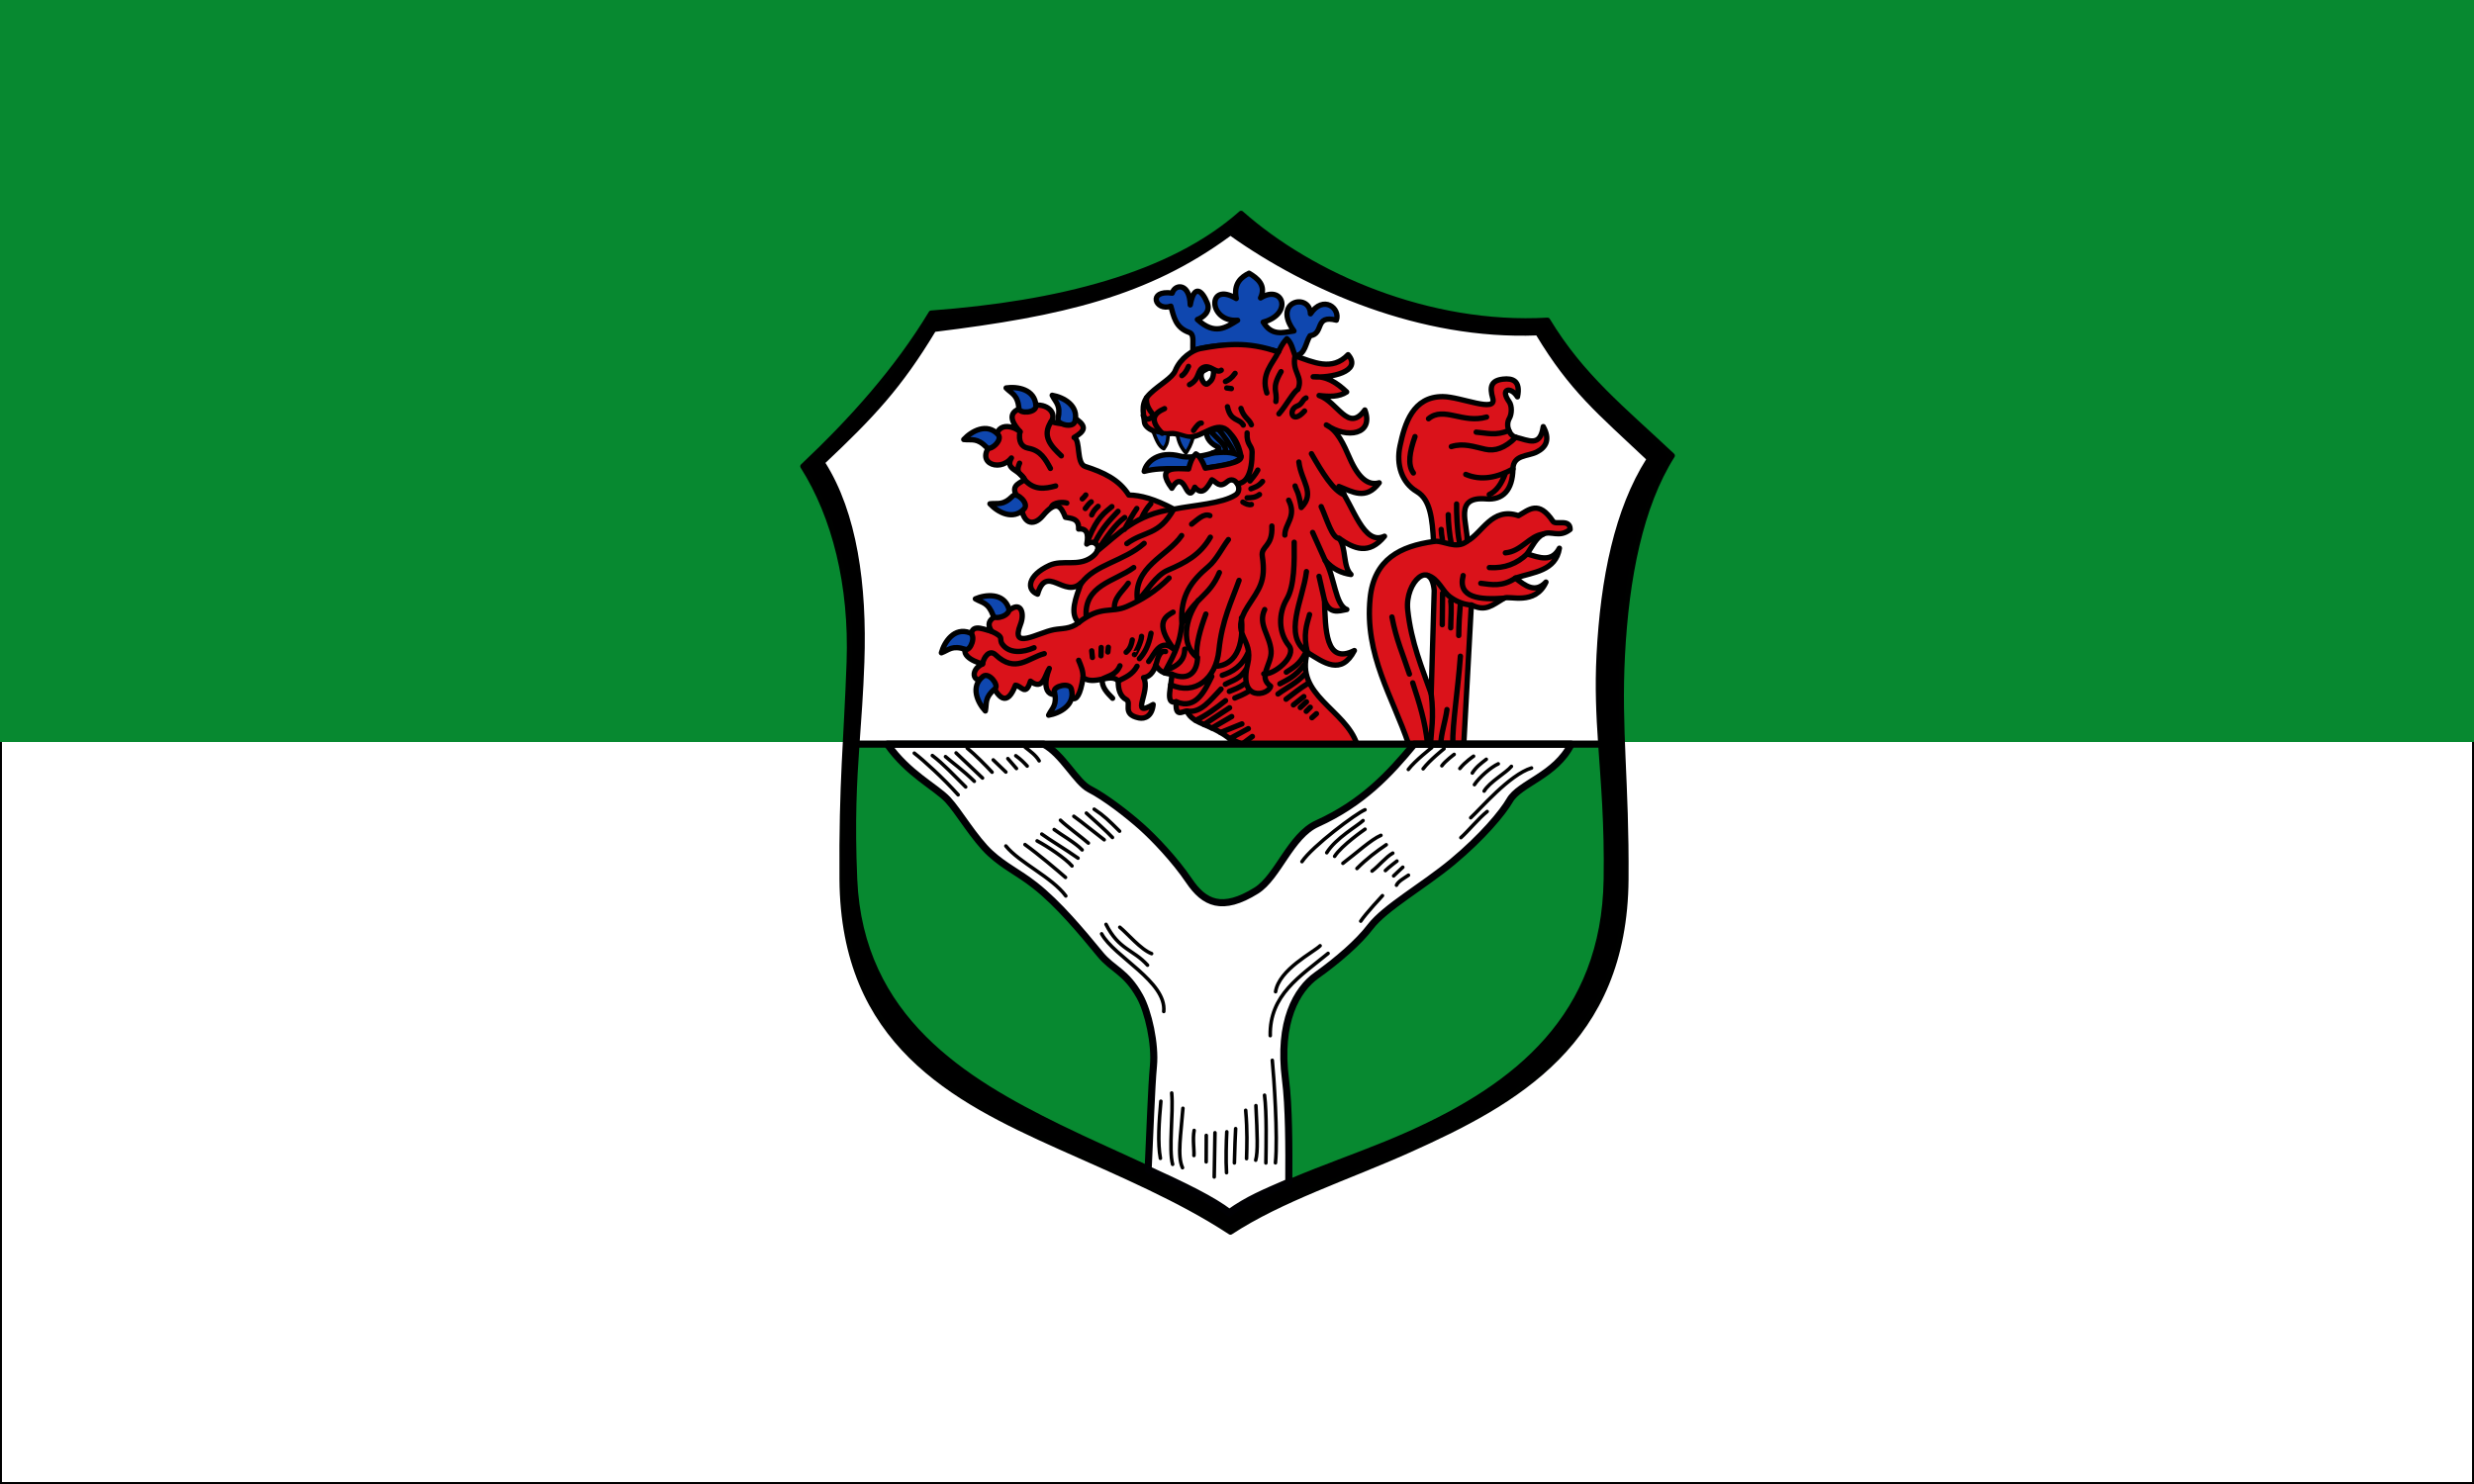 <svg xmlns="http://www.w3.org/2000/svg" height="300" width="500"><rect width="100%" height="100%" fill="#333333" stroke="none"/><path style="color:#000;fill:#078930" d="M500 150V0H0v150"/><path d="M499.8 150v149.8H.2V150" style="color:#000;fill:#fff;stroke:#000;stroke-width:.4;stroke-miterlimit:4;stroke-dasharray:none"/><path style="fill:#000;stroke:#000100;stroke-width:3;stroke-linecap:round;stroke-linejoin:round;stroke-miterlimit:4;stroke-dasharray:none;stroke-opacity:1" d="M140 503C79.924 476.116 18.69 444.32 18 353c-.415-54.942 2.448-77.723 4-122 1.522-43.424-8.152-81.783-26-110 27.73-26.18 52.77-54.154 72-86 70.775-5.23 134.466-20.95 174-56 39.534 35.05 105.488 63.828 172 60 19.23 31.846 42.27 49.82 70 76-17.848 28.217-25.746 68.608-28 112-2.192 42.203 2.415 71.058 2 126-.69 91.32-61.924 125.116-122 152-34.688 15.523-71.408 27.274-100 46-28.592-18.726-61.312-32.477-96-48z" transform="matrix(.36 0 0 .36 163.715 50.708)"/><path style="fill:#fff;stroke:#000001;stroke-width:1;stroke-linecap:round;stroke-linejoin:round;stroke-miterlimit:4;stroke-dasharray:none;stroke-opacity:1" d="M27.266 277c.99-14.138 2.12-28.457 2.734-46 1.522-43.424-4.152-83.783-22-112 27.73-26.18 42.77-42.154 62-74 71.194-8.768 119.605-19.777 166-54 43.614 30.971 106.77 58.546 172 56 19.23 31.846 34.27 43.82 62 70-17.848 28.217-25.746 66.608-28 110-.937 18.037-.182 33.76.922 50" transform="matrix(.36 0 0 .36 163.715 50.708)"/><path style="fill:#0f47af;stroke:#000;stroke-width:3;stroke-linecap:round;stroke-linejoin:round;stroke-miterlimit:4;stroke-dasharray:none;stroke-opacity:1" d="M214.89 55.884c18.969-5.424 37.188-2.443 57.38 3.071 5.867-.507 5.857-7.498 8.449-11.28 8.087-1.08 2.129-11.944 14.755-8.751 2.31-6.642-7.314-14.358-14.564-3.568-.3-12.036-21.734-7.246-9.256 9.647-6.14.878-12.474 3.026-17.248-4.97 16.881-4.61 11.123-21.429-1.507-13.59 3.352-7.14-1.82-11.128-6.457-13.868-4.173 2.062-8.878 5.636-7.19 14.206-16.472-9.969-15.807 13.453.772 12.213-6.447 3.968-12.694 8.698-22.588-.43 3.328-1.27 7.481-4.453 5.555-9.235-2.669-6.627-7.263-11.319-9.562 1.018-.274-12.402-8.589-11.837-10.132-6.603-14.02-1.969-9.47 10.383-.76 7.338 1.62 5.592 2.474 11.95 10.219 14.702 2.938 1.044 1.997 4.61 2.134 10.1z" transform="matrix(.36 0 0 .36 163.715 50.708)"/><path style="fill:#078930;stroke:#000;stroke-width:1;stroke-linecap:butt;stroke-linejoin:miter;stroke-miterlimit:4;stroke-dasharray:none;stroke-opacity:1" d="M442.922 277c1.478 21.758 3.581 44.543 3.078 76-1.222 76.4-49.924 115.116-110 142-34.688 15.523-71.408 25.274-100 44-28.592-18.726-61.883-31.26-96-48-52.616-25.818-110.647-60.535-114-138-1.435-33.143-.244-54.455 1.266-76" transform="matrix(.36 0 0 .36 163.715 50.708)"/><path style="fill:#0f47af;stroke:#000;stroke-width:3;stroke-linecap:round;stroke-linejoin:round;stroke-miterlimit:4;stroke-dasharray:none;stroke-opacity:1" d="M187.588 123.833c1.258-5.415 8.025-11.78 20.28-8.556 7.597 2 26.454-2.562 20.514-5.423-4.472-2.154-6.113-5.995-5.563-7.459.786-2.096 5.993-2.045 9.085-2.874 2.48-.665 8.059 8.63 10.141 16.51-3.531 3.757-10.163 4.686-18.595 5.785-12.55 1.635-24.48-.988-35.862 2.017z" transform="matrix(.36 0 0 .36 163.715 50.708)"/><path style="fill:#da121a;stroke:#000;stroke-width:3;stroke-linecap:round;stroke-linejoin:round;stroke-miterlimit:4;stroke-dasharray:none;stroke-opacity:1" d="M239 277c-11.782-11.668-23.884-10.274-27.444-18.556-2.639.044-6.65 3.93-6.001-5.23-6.736 1.998-2.252-9.736-2.52-15.5-5.029-.326-7.24-2.105-8.894-5.13-1.557 4.62-3.953 6.725-6.93 7.086 4.384 7.474-8.195 22.954 5.404 15.097-.667 6.526-4.555 8.222-8.034 7.514-9.949-2.025-3.67-8.512-7.115-10.312-3.371-1.762-4.614-5.883-4.427-10.427-4.288-4.793-13.45 2.748-19.776-1.872-3.135 20.182-8.874 9.278-11.055 5.34-2.86 7.008-14.302 5.97-7.898-10.505-2.497 3.73-3.438 12.704-10.572 7.159-2.754 8.811-4.988 2.581-8.437 2.26-4.565 11.913-9.565 8.566-14.84-4.357-9.156 5.072-11.307-4.029-3.63-7.581-5.317-1.37-15.452-5.908-6.12-12.738-1.688-10.72 5.379-7.113 11.174-5.587-5.245-8.022 5.821-9.162 11.193-12.68 5.46-3.578 7.416 2.82 5.027 8.867-5.792 14.659 9.571 4.676 18.664 2.922 4.597-.886 9.337-.223 14.005-3.988-5.202-5.094-1.623-13.847 1.443-22.386-9.207 9.257-19.553-10.927-24.49 6.405-6.452-2.507-5.546-10.558 6.69-16.174 7.249-3.327 15.729.777 23.223-4.255 8.045-5.402 1.99-11.073-2.299-7.692 1.144-5.82-.05-9.013-4.586-8.445.349-6.176-4.311-5.939-7.406-6.607-2.494-6.472-5.18-9.829-12.7-.845-5.234 6.254-11.982 5.075-12.342-8.353-7.124-7.881-1.628-9.452 2.15-11.882-2.95-5.988-11.14-5.575-7.425-12.232-7.069 8.886-22.547 1.729-9.042-9.796 1.009-12.628 12.502-6.63 13.94-4.898-8.188-9.006-4.58-13.02 5.67-14.226 7.887-2.881 15.56 2.958 11.727 8.51 6.57 2 10.098 1.112 14.557-1.112 5.564 4.177 4.118 6.55-1.656 10.017 3.8 1.399 1.018 14.6 6.223 16.274 10.091 3.248 18.898 7.233 24.479 16.053 6.49.059 14.536 2.19 25.282 7.923 11.625-2.314 27.109-3.109 34.655-7.995 4.473-2.897-.237-11.312-4.734-7.407-4.468 3.88-5.88.11-8.554-1.074-2.722 4.726-5.484 9.163-9.596 4.153-1.744 4.31-3.114 4.274-5.233.235-3.079-5.868-5.61-3.08-7.65.344-9.74-12.966 3.359-10.93 9.393-10.816 1.368-5.513 2.736-7.157 4.105-8.48 1.756.827 3.513 3.655 5.27 8.033 8.875-1.474 20.812-2.96 20.086-6.628-1.596-8.051-4.24-10.837-6.763-13.694-6.472-7.324-14.67 3.162-22.645 2.84-2.648-.107-6.786-2.347-10.084-1.97-7.026.805-14.278-2.77-14.718-6.236-.831-6.55-2.124-11.163 3.3-16.33 5.3-5.05 12.356-8.694 13.967-12.72 2.848-7.117 9.857-11.643 13.997-12.414 13.425-2.5 26.427-4.28 43.889 1.93 1.25-2.272 1.558-3.916 4.76-7.49 2.658 2.276 3.232 5.952 4.614 9.613 10.325 3.624 20.809 8.753 29.765-.635 8.27 9.536-10.237 13.254-19.6 12.407 7.525-.518 13.39 3.395 18.8 8.517-4.294 2.833-9.787 2.671-15.485 1.994 10.545 3.556 16.226 21.18 25.704 8.133 5.21 13.726-9.88 16.43-21.632 8.4 6.22 2.983 9.694 10.79 13.122 18.637 5.157 11.802 10.708 15.526 16.56 13.849-7.542 10.047-15.084 4.942-22.626 2.067 8.172 11.185 13.829 33.457 25.594 27.946-8.764 10.688-16.994 7.12-25.491 1.195 4.085 4.9 2.056 15.917 6.679 20.28-5.129-.75-10.034-2.846-14.455-7.847 5.304 9.092 5.597 25.17 12.122 27.505-4.801.933-9.802 2.732-12.544-5.256.504 16.438.524 36.52 16.78 28.303-7.368 14.08-16.928 6.972-26.363 1.066C272.058 249.547 300.61 257.548 307 277Z" transform="matrix(.36 0 0 .36 163.715 50.708)"/><path style="fill:#da121a;stroke:#000;stroke-width:3;stroke-linecap:round;stroke-linejoin:round;stroke-miterlimit:4;stroke-dasharray:none;stroke-opacity:1" d="M336 277c-8.924-26.514-24.762-49.986-21.582-81.938 2.2-22.1 17.172-29.226 35.605-31.837-.705-12.327-1.668-23.468-9.31-27.986-8.575-5.07-11.791-15.141-9.504-25.798 2.639-12.293 7.11-27.663 24.042-27.57 10.118.056 30.4 9.371 28.014.949-1.826-6.45-1.032-9.96 5.692-10.759 5.518-.655 10.053.963 8.166 9.93-3.629-5.92-10.024-4.759-4.707 2.669 1.721 2.405 1.544 6.985.144 9.421-2.333 4.063.132 9.788 3.638 10.609 7.23 1.693 13.7 5.799 15.415-5.978 3.902 7.137 1.712 11.53-3.726 14.273-4.998 2.521-13.132 1.452-13.302 9.516-.25 11.897-5.676 17.564-15.059 16.788-18.413-1.523-10.219 13.838-10.664 23.747 8.566-4.435 13.756-19.4 28.823-14.317 5.948-3.306 11.306-8.914 19.361 3.157 1.572 2.355 9.626-1.744 9.65 4.567-6.202 4.95-10.747.42-15.149 2.654-3.83 1.945-6.04 6.622-8.964 11.098 6.764 2.022 13.75 4.974 18.085-3.203-2.056 12.848-14.591 13.368-24.678 16.767 5.549 4.391 11.103 8.668 17.143 2.26-6.1 13.407-20.741 7.363-23.549 9.043-6.727 4.026-10.41 7.753-18.351 3.749L367 277Z" transform="matrix(.36 0 0 .36 163.715 50.708)"/><path style="fill:#fff;stroke:#000;stroke-width:3;stroke-linecap:round;stroke-linejoin:round;stroke-miterlimit:4;stroke-dasharray:none;stroke-opacity:1" d="M335.517 201.656c-1.697-15.846 13.299-28.98 14.883-10.927l-1.696 58.023c-5.064-14.362-11.21-28.649-13.187-47.096z" transform="matrix(.36 0 0 .36 163.715 50.708)"/><path style="fill:#0f47af;stroke:#000;stroke-width:3;stroke-linecap:round;stroke-linejoin:round;stroke-miterlimit:4;stroke-dasharray:none;stroke-opacity:1" d="M110.064 77.002c6.316-.936 16.176.734 16.726 9.953.248 4.158-9.188 4.62-9.484 1.7-.816-8.042-4.01-8.333-7.242-11.653z" transform="matrix(.36 0 0 .36 163.715 50.708)"/><path style="fill:#0f47af;stroke:#000;stroke-width:2;stroke-linecap:round;stroke-linejoin:round;stroke-miterlimit:4;stroke-dasharray:none;stroke-opacity:1" d="M192.428 100.993c1.726 4.495 3.424 9.088 6.188 10.126 1.036-1.783 2.292-2.608 2.405-8.411-2.918-.159-5.841-.282-8.593-1.715zM206.147 102.967c.71 4.326 2.024 7.285 4.857 10.55 1.475-2.253 2.951-4.493 4.079-9.172-.94 1.032-5.298-.436-8.936-1.378z" transform="matrix(.36 0 0 .36 163.715 50.708)"/><path style="fill:#fff;stroke:#000;stroke-width:3;stroke-linecap:round;stroke-linejoin:round;stroke-miterlimit:4;stroke-dasharray:none;stroke-opacity:1" d="M221.216 67.16c-3.94 1.971-.007 9.173 2.044 7.46 2.328-1.946 3.127-2.905 3.33-7.327-2.265-2.47-2.972-1.335-5.374-.133z" transform="matrix(.36 0 0 .36 163.715 50.708)"/><path style="fill:none;stroke:#000;stroke-width:3;stroke-linecap:round;stroke-linejoin:round;stroke-miterlimit:4;stroke-dasharray:none;stroke-opacity:1" d="M379.788 93.333c-13.32 3.882-23.997-6.178-32.59.942m26.75 7.535c5.838.435 11.177 2.24 18.338-.963m-32.278 9.064c6.904-2.122 12.682.11 19.027 1.507 5.38 1.186 10.973-.503 17.163-6.728m-56.598-.366c-2.942 8.274-4.322 15.68-.91 20.423m29.418.8c8.826 3.702 17.652 1.756 26.477-3.046m-13.29 14.35c3.753-1.707 6.863-5.659 9.195-12.337m-25.987 38.829c-1.316-6.647-1.635-16.648-1.54-21.176m-8.646 14.276c.124 1.752.25 3.508.721 5.954m3.235-14.243c-.02 4.213.844 12.308 1.53 15.107m9.059-.225c-6.182 5.08-13.637-.868-18.839.189m40.311 6.372c8.966-.763 13.55-9.602 21.213-10.5m-30.21 18.776c8.544.548 15.543-2.188 21.246-7.678m-26.034 16.5c6.025.757 12.059 2.075 19.44-2.936m-29.352-1.397c-3.273 12.713 9.629 13.648 22.947 12.7m-29.93 1.593c.613 3.484.023 9.976.003 15.047m5.328-12.522c-.403 4.97-.772 10.11-.825 16.828m-17.64-33.846c6.517 1.954 8.176 8.91 13.002 12.362 3.165 2.263 6.833 3.936 11.578 4.42m-16.006-6.7c-.057 7.177-.115 12.636-.173 17.7m-6.217 38.808c1.648 13.047-.019 21.932-.401 28.248m-21.64-71.388c2.592 13.3 5.988 20.38 9.813 32.06m1.864 4.93c3.766 11.5 6.909 21.328 8.319 34.398m18.435-49.347c-1.465 19.867-4.428 37.474-4.287 49.347m-3.248-19.393c-.866 6.546-3.458 13.889-3.4 19.26M215.266 100.862c1.776-2.621 3.328-4.341 4.396-4.13m58.745-14.12c-2.142 1.024-1.982 3.467-4.925 4.523-5.246 1.882-3.102 10.967 4.126 2.804m3.863 23.978c6.127 10.703 12.254 20.74 18.38 23.063m-17.714 21.162 7.068 15.756m-2.272-30.276c3.24 7.154 6.158 17.84 10.048 17.843m-24.701-29.432c1.108 3.575 1.725 2.247 3.463 12.122 8.086-8.176-.018-14.657-1.332-25.576m-7.86 41.029c-.141-6.17 6.828-10.414 2.132-19.582m17.05 42.76 3.05 13.36m-10.11-16.024c-1.94 15.978-13.54 35.82.527 45.394-2.474-9.97-.44-15.433 1.206-21.283m-13.055 32.37c3.674-2.55 7.347-3.959 11.02-11.226m-23.675 12.158c5.57.9 18.854-9.978 14.12-15.852-5.974-7.412-5.935-18.075-1.199-26.109 4.32-7.326 4.303-20.91 4.162-31.939m5.543 69.007c-5.009 6.411-9.243 8.178-13.568 10.488m14.43-5.878c-5.165 5.69-10.33 7.813-15.495 11.606m16.518-5.728c-3.997 2.367-7.993 5.628-11.99 8.659m9.991-1.466-5.86 4.663m7.326-1.732-3.464 3.197m5.595-.133-2.264 2.264m3.197 3.597 2.53-2.265m-45.824-8.791c2.486-1.02 4.805-1.874 8.66-4.263m-11.723.533c2.71-1.158 5.156-1.788 8.525-4.263m-10.79.266c4.118-2.286 8.526-2.84 11.989-9.058m-13.72 3.996c5.682-1.957 11.075-4.783 14.652-13.054m0 43.027-10.445 5.664 6.982 3.029 5.728-4.297m-5.861-7.06-11.976 4.83m6.248-8.96-11.096 6.457m9.897-11.386-14.346 9.422m12.081-13.418c-5.333 4.223-10.75 8.278-16.784 11.1m14.253-17.627c-5.877 5.999-11.264 13.796-19.163 12.383M225.524 239c-3.55 6.91-8.45 19.149-19.97 14.214m36.621-47.117c1.909 21.312-7.403 27.043-14.52 27.175m27.575-31.838c-4.014 8.393 3.02 14.477 3.597 23.312.484 7.433-7.69 14.443-.267 19.715-1.013 5.232-18.214 9.148-12.921-12.255 3.747-15.154-10.45-16.104.033-32.408 6.485-10.087 10.326-14.083 8.221-28.203-.914-6.137 5.918-5.08 5.354-17.064m-56.774 89.13c13.582 6.228 25.423-3.318 27.047-19.315 1.736-17.09 7.146-27.534 11.323-39.296m-37.808 52.662c9.692 4.167 14.303-1.42 14.497-9.37m-16.119 6.528c5.056-1.946 8.816-5.004 8.925-11.19M252.3 136.83c-2.309 1.753-4.618 1.853-6.927 1.865m2.132-5.062c2.096-.898 4.096-1.222 6.527-4.13m-55.02 107.463c3.672-7.718 8.348-13.654 9.729-27.537m9.191-13.188c-7.846 11.01-9.425 25.09-.932 31.837-.326-7.214 1.988-15.484 5.195-24.11m-22.646 21.047c-3.196-.73-4.288 3.45-5.407 7.57m9.67-29.683c-3.348 1.993-11.531 5.504.8 21.18-7.935-7.323-11.239 2.513-14.52 6.527m11.455-46.89c-7.48 7.503-15.485 12.385-23.74 16.017-8.836 3.887-14.496-.851-27.032 9.047m40.648 5.974c-1.36 7.199-3.753 11.296-6.527 14.254m-2.797-2.265c.133.093 3.996-7.237 3.996-10.257m-8.659 8.925c1.423-1.237 2.743-2.882 3.464-6.927m-7.86 23.056c3.896-1.98 7.993-3.56 10.524-8.27m-9.591-.266c-2.226 5.234-6.433 5.513-9.951 7.514-.384 4.509 2.743 7.613 5.821 10.736m-2.397-28.64-.267 2.664m-3.73-2.531-.133 4.662m-5.195-2.797.4 3.73m-7.727 1.598c1.25 3.03 2.597 6.01 2.47 9.728m-56.432-7.684c.575-3.574 3.79-8.446 7.339-5.108 11.22 10.556 18.205 1.714 27.308-.666m-29.593-12.55c7.848 3.554 3.714 4.058 6.148 7.355 3.885 5.261 11.589 4.58 17.717 1.865m109.099-60.743c-3.38 4.401-6.766 11.404-11.15 15.111-9.63 8.144-16.013 16.506-14.96 31.912 7.29-14.543 15.372-14.984 21.048-28.507M214.2 153.48c3.42-2.577 6.838-6.246 10.257-4.796m-15.852 11.19c-7.888 11.575-27.553 17.596-24.777 36.766 5.331-5.443 10.067-14.336 17.051-17.317 9.742-4.159 17.946-8.449 23.845-18.517m22.246-31.57c1.438-1.933 2.642-2.933 4.396-6.128m-3.597 19.315c-1.598.415-3.197-.34-4.795-1.332m-64.34 45.558c-3.16 4.637-8.438 8.214-7.727 14.786m10.79-23.578c-10.622 7.859-28.236 9.829-26.642 27.974m32.503-41.561c-11.36 10.078-27.872 11.91-35.3 22.512m33.835-36.766c1.387-3.008 3.098-5.694 5.195-7.992m-14.786 14.386c2.613-4.818 5.022-9.026 6.927-11.722m25.31-74.597c1.243-.78 2.486-2.29 3.73-5.196m-35.834 84.855c-5.136 3.554-10.271 11.046-15.407 18.784 11.94-9.53 21.606-20.683 42.983-23.473-8.741 15.16-16.204 11.951-26.377 19.342m-4.929-18.116c-4.378 4.74-8.756 8.912-13.133 17.75m9.67-20.415c-4.11 3.421-8.155 6.058-12.952 17.716m5.226-17.849c-1.32 1.235-2.625 2.517-3.597 4.796m-.266-7.327c-1.33 1.013-2.35 2.37-3.33 3.73m.266-7.593c-.46.724-1.155 1.449-1.968 2.173M238.609 68.8c-2.026 2.86-3.733 3.809-5.41 4.571m3.33 3.996c-.64-.116-1.626-.233-2.613-.35m-98.442 66.872c1.096-2.87 6.869-2.868 8.659-2.265m-26.509-22.379c-2.81 6.23 1.798 6.278 2.833 9.303 5.362 6.038 11.354 5.141 17.415 3.485m-20.046-30.526c-.923 5.257.621 8.612 4.727 9.346 6.894 1.231 9.6 6.206 12.388 11.323m.386-26.27c-5.36 8.221-.036 13.772 5.742 19.21m71.933-39.963c6.202-3.286 3.91-8.41 8.26-9.858 3.555-1.184 6.926 3.79 9.59 1.732m11.057 21.447c1.568 5.244 4.572 5.886 5.861 9.191m-13.454-10.124c1.81 8.486 6.53 6.272 8.914 10.318m2.131 4.396c-.4 6.853 2.805 7.003 2.809 10.73.012 11.678-3.092 17.743-8.405 17.667m23.457-39.115c4.018-4.54 8.168-12.475 10.657-13.72 3.126-7.516-3.524-9.603-1.608-18.862m-7.85 8.871c-5.76 9.845-1.888 10.592-2.93 16.784m1.532-28.012c-3.34 6.943-10.092 12.544-6.594 23.217m-27.456 20.238c2.758 2.586 7.647 10.126 8.806 12.798m-13.095-11.788c2.988 3.705 9.44 8.201 8.433 11.255m-6.971 1.173c5.27-.345 10.538-1.139 15.808 1.935m-42.939-26.82c-5.974 2.582-8.756 6.34-1.32 13.862m-8.802-19.936c-.304 3.825 1.068 6.18 3.995 9.938-1.146.963-3.737 4.07-5.824.04" transform="matrix(.36 0 0 .36 163.715 50.708)"/><path d="M135.937 81.114c6.29 1.097 15.125 5.783 12.749 14.707-1.072 4.025-10.175 1.497-9.538-1.367 1.753-7.892-1.187-9.172-3.211-13.34zM86.296 105.94c4.326-4.697 13.047-9.591 19.266-2.764 2.805 3.079-4.247 9.366-6.311 7.28-5.687-5.744-8.356-3.964-12.955-4.517zM100.99 142.054c4.326 4.696 13.047 9.59 19.266 2.764 2.805-3.08-4.247-9.367-6.31-7.281-5.688 5.744-8.356 3.965-12.956 4.517zM92.812 195.424c5.863-2.53 15.82-3.451 18.723 5.316 1.31 3.954-7.69 6.827-8.727 4.082-2.858-7.562-6.02-7.022-9.996-9.398zM98.411 258.375c-4.35-4.673-8.56-13.745-1.276-19.421 3.285-2.56 9.012 4.953 6.775 6.85-6.164 5.23-4.595 8.027-5.499 12.571zM73.728 225.718c1.7-6.155 7.216-14.496 15.869-11.27 3.903 1.456.508 10.272-2.282 9.362-7.685-2.507-9.244.296-13.587 1.908zM133.918 260.745c6.293-1.084 15.137-5.751 12.78-14.68-1.064-4.027-10.172-1.518-9.541 1.347 1.737 7.895-1.206 9.17-3.239 13.333z" style="fill:#0f47af;stroke:#000;stroke-width:3;stroke-linecap:round;stroke-linejoin:round;stroke-miterlimit:4;stroke-dasharray:none;stroke-opacity:1" transform="matrix(.36 0 0 .36 163.715 50.708)"/><path style="fill:#fff;stroke:#000003;stroke-width:3.636;stroke-linecap:round;stroke-linejoin:round;stroke-miterlimit:4;stroke-dasharray:none;stroke-opacity:1" d="M48.482 287.731c10.692 15.19 24.75 21.777 30.96 28.358 5.505 5.834 13.672 20.013 21.813 27.41 7.575 6.883 13.862 9.372 22.734 16.289 12.007 9.36 24.015 23.846 33.318 35.114 6.723 8.143 13.057 8.617 20.344 21.55 4.391 7.792 8.05 24.415 6.984 35.52-1.035 10.793-1.828 35.275-2.708 52.908 18.451 8.367 33.178 15.548 41.556 22.038 9.565-6.803 17.666-10.102 30.404-15.61.119-17.584.082-38.723-1.692-52.44-3.81-29.438 5.715-45.93 15.865-53.124 11.031-7.818 21.634-17.064 27.507-24.783 7.528-9.896 27.191-20.814 42.118-33.205 15.151-12.577 25.63-25.116 29.253-31.413 4.98-8.653 23.469-12.62 31.448-28.612h-80.357c-12.59 15.184-26.237 29.987-49.69 40.572-13.576 6.128-20.053 27.282-31.016 34.114-17.504 10.908-26.75 6.434-34.457-4.96-7.311-10.806-18.045-21.971-24.413-27.62-7.07-6.272-18.391-15.063-26.578-19.241-6.715-3.427-13.867-17.936-23.358-22.865z" transform="matrix(.395 0 0 .396 160.182 36.505)"/><path d="M327.01 289.493s-8.632 6.724-11.96 11.12m18.262-10.548s-7.368 5.827-10.695 10.223m15.882-7.345s-4.685 3.463-6.3 5.803m16.23-4.888s-4.367 2.909-7.009 6.276m13.517-4.704c-2.74 2.136-5.207 3.906-7.164 7.01m13.289-4.69c-3.768 1.69-9.698 6.854-12.185 10.628m18.908-9.32c-2.614 3.23-11.229 7.969-13.946 12.6m24.244-11.79c-11.34 3.447-26.172 20.911-31.116 25.398m8.416-3.179c-4.242 3.347-10.064 10.373-13.446 13.34m-40.127 29.615s-8.493 9.079-11.11 13.001m24.4-23.435c-2.017 1.39-5.249 3.1-6.117 5.099m.231-12.33s-4.281 3.237-5.906 4.863m8.905-1.713c-1.41 1.412-3.14 2.817-4.686 4.42m-.443-11.614c-3.347 1.818-7.404 6.796-10.593 9.15m7.256-13.425c-4.819 3.228-10.148 7.25-14.978 12.118m4.123-20.07s-11.995 8.277-15.558 13.854m14.543-18.242c-2.586 2.519-14.012 9.001-18.58 16.413m19.582-21.93c-4.415 1.748-26.994 18.606-32.26 26.474m40.403-13.425c-4.926 2.056-12.654 9.175-19.456 14.28m-11.662 42.095c-3.328 3.329-21.019 12.05-22.78 23.458m26.86-19.557c-14.429 11.815-30.017 21.2-29.586 41.997m-12.568 38.101c.935 10.87.62 17.99.448 24.675m4.784-27.07c.723 14.768 1.094 23.697-.106 27.856m4.519-33.17c1.171 9.214.799 25.553.685 34.589m3.284-52.393c.8 7.93 2.929 38.787 1.617 52.33m-41.607-16.539c-.85 4.454.124 10.28-.106 12.799m16.809-12.101c-.27 4.853-.552 14.698-.13 20.874m-5.918-20.39c-.128 7.328-.255 14.381-.383 22.566m10.96-24.662c-.212 4.872-.424 8.341-.637 17.494m-14.386-14.043c-.018 6.549-.036 9.493-.055 13.509m-23.174-30.96c-.955 10.633-1.685 21.398-.236 29.16m11.519-25.553c-.956 13.03-3.031 24.279-.212 30.329m-5.53-38.121c.935 10.633-1.638 28.698.472 36.402m-60.6-170.927c3.126 2.398 11.046 6.893 14.303 10.415m-11.095-15.16c2.783 2.74 11.021 8.842 14.279 11.678m-7.42-13.68c3.469 2.397 12.604 9.845 15.52 11.996m-9.111-13.62c4.152 3.77 10.418 9.268 13.333 12.447m-9.341-14.439c5.18 3.426 7.345 5.64 13 11.216M89.37 289.768c4.153 3.426 9.44 8.726 12.697 12.247m-18.404-9.827 13.523 12.805m5.48-9.248 6.455 6.186m1.027-6.85 4.393 5.051m-.342-6.508c2.538 1.755 4.193 3.509 5.838 5.263m-1.027-9.59c2.622 2.066 5.4 3.977 7.149 6.918m-47.928-2.137c3.125 2.74 9.096 7.013 14.751 12.59m-21.476-13.155c5.523 4.11 11.41 10.455 17.067 16.032m-26.3-17.24c4.528 3.426 14.808 12.728 22.436 21.257m82.708 67.596c3.81 3.083 10.777 11.451 16.278 13.472m-56.203-61.025c3.762 2.775 12.416 7.945 18.544 12.282m-20.929-8.81c5.373 2.872 14.307 8.763 17.859 12.79m-24.059-10.9c6.805 4.871 17.06 13.542 20.734 16.75m18.479 28.808c6.314 11.719 33.293 24.37 31.79 39.645m-29.533-44.478c6.55 13.017 13.825 12.687 21.24 20.834m-72.49-60.836c6.893 8.564 23.627 15.909 30.667 25.5" style="fill:none;stroke:#000;stroke-width:1.818;stroke-linecap:round;stroke-linejoin:round;stroke-miterlimit:4;stroke-dasharray:none;stroke-opacity:1" transform="matrix(.395 0 0 .396 160.182 36.505)"/><path style="fill:none;stroke:#000;stroke-width:4;stroke-linecap:butt;stroke-linejoin:miter;stroke-miterlimit:4;stroke-dasharray:none;stroke-opacity:1" d="M27.266 277h415.656" transform="matrix(.36 0 0 .36 163.715 50.708)"/></svg>